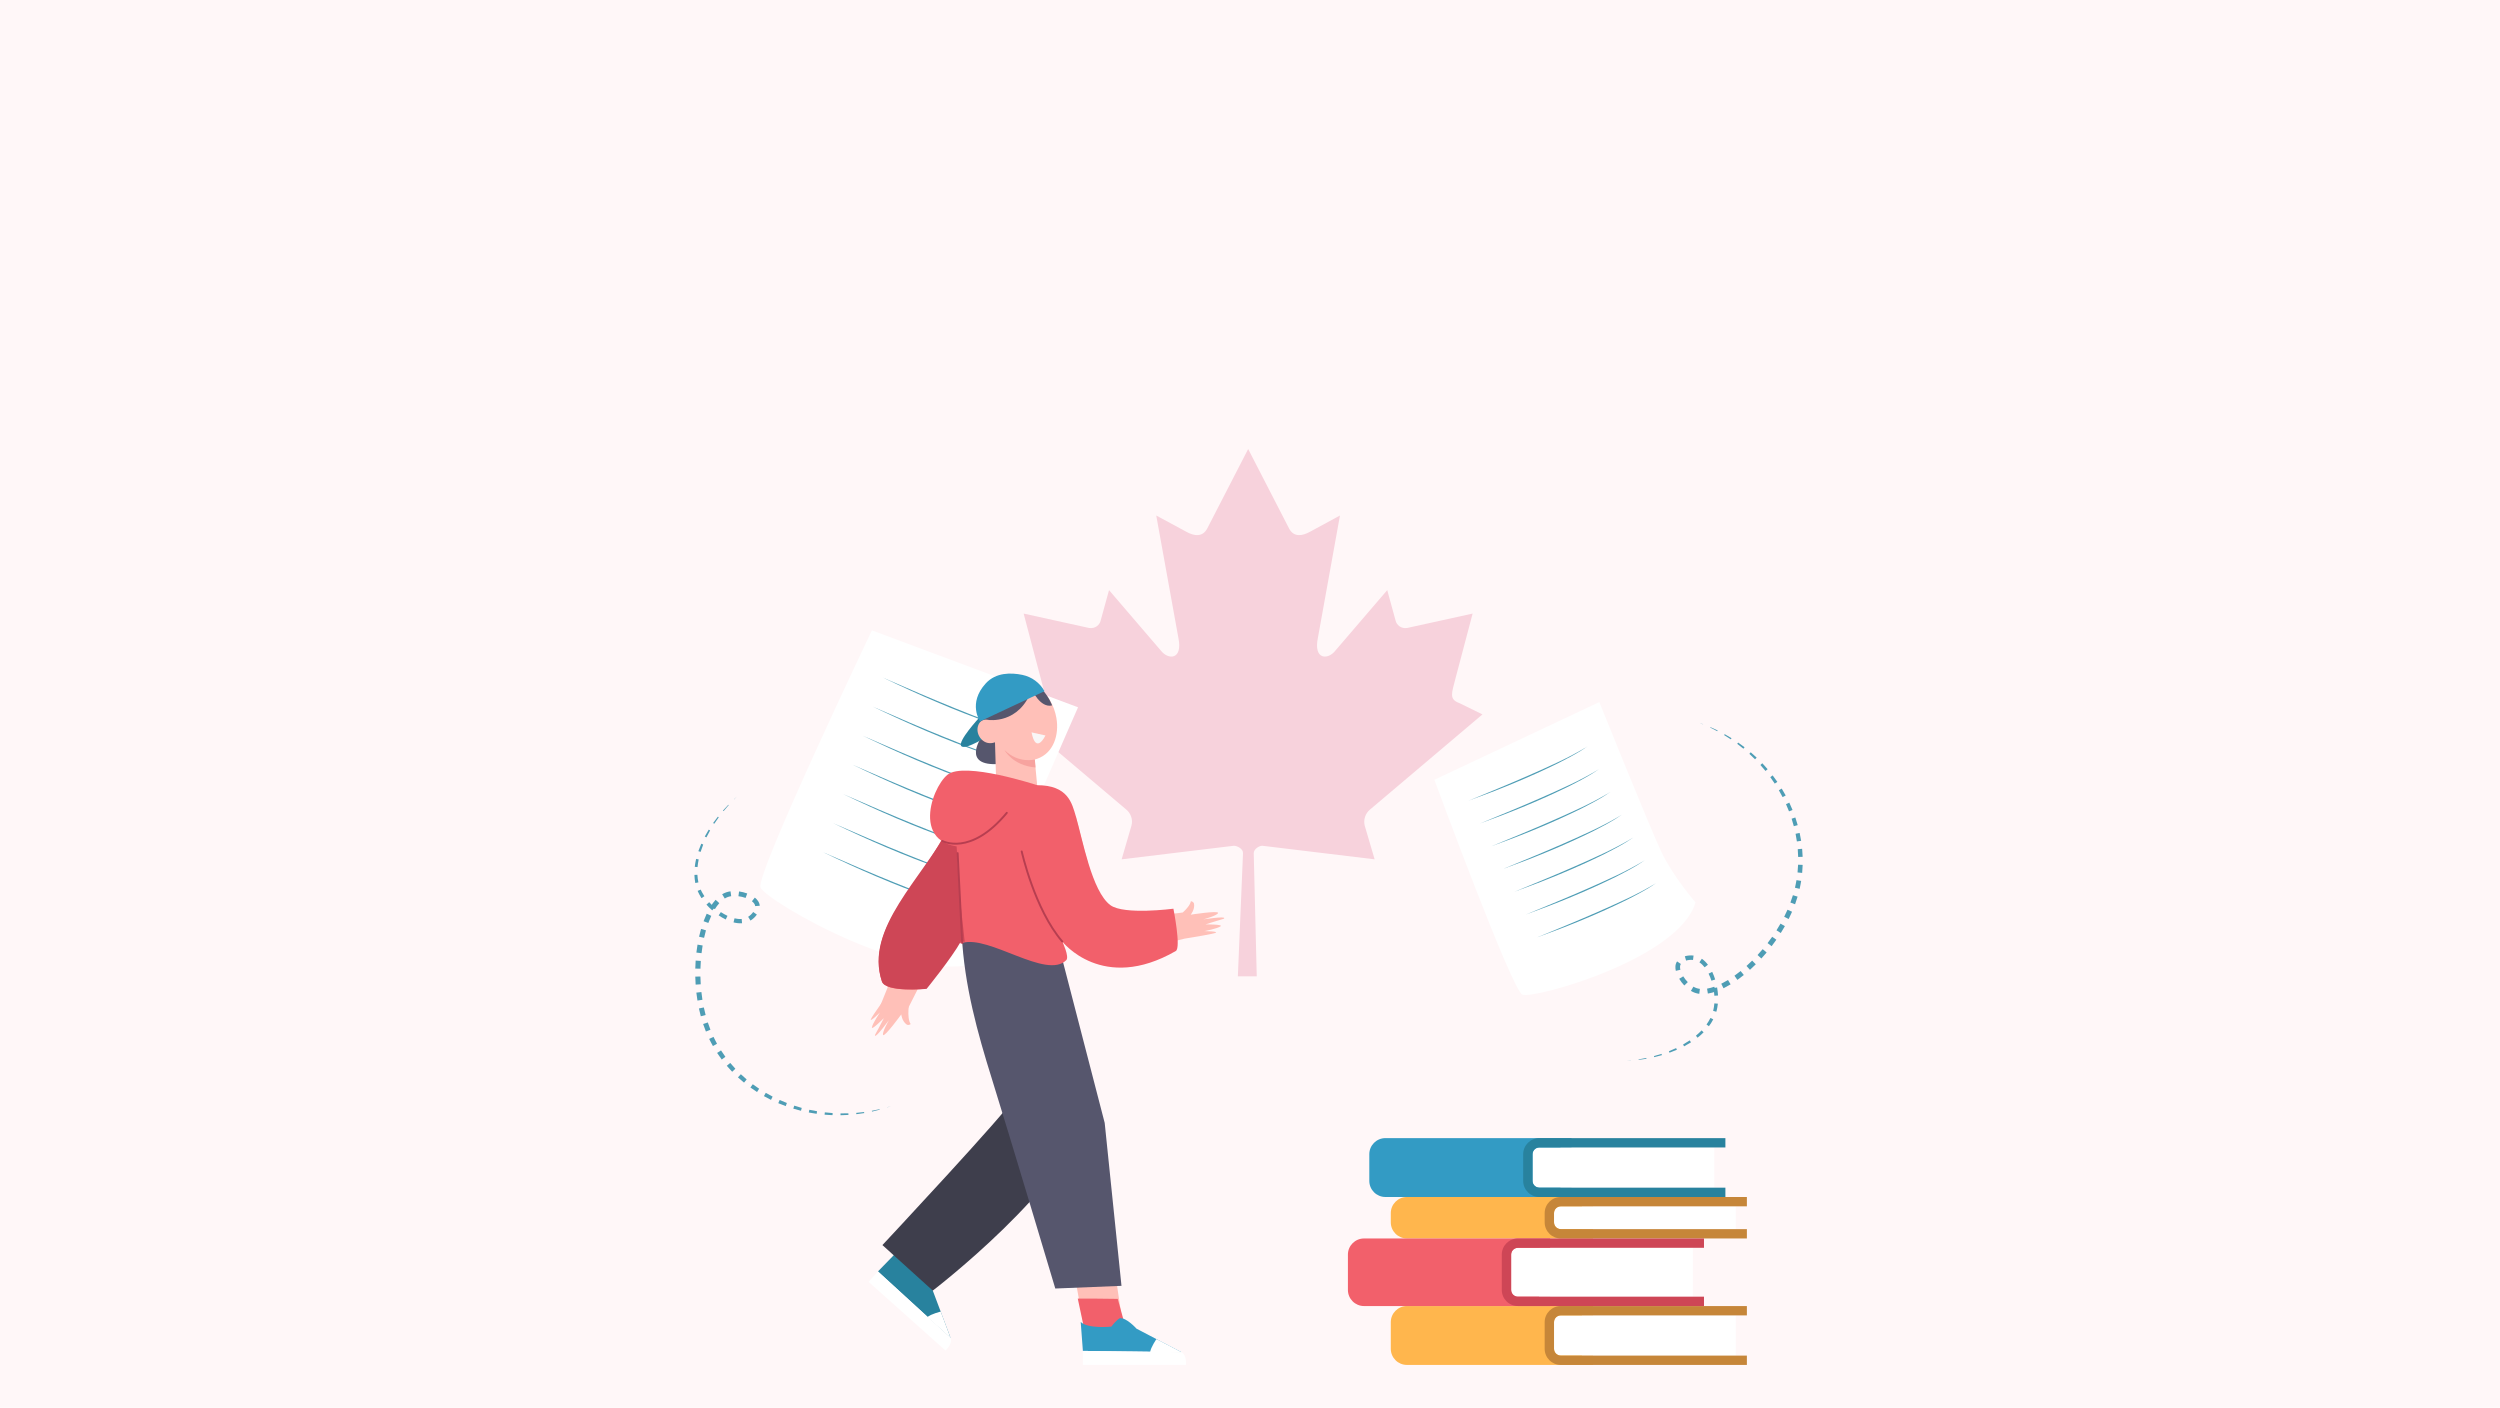 <?xml version="1.0" encoding="UTF-8"?>
<svg id="Layer_1" xmlns="http://www.w3.org/2000/svg" viewBox="0 0 1922.05 1082.35">
  <rect width="1922.05" height="1082.35" fill="#fff7f8"/>
  <g>
    <path d="M959.61,345.22l-31.49,61.14c-3.56,6.65-9.95,5.97-16.37,2.3l-22.81-12.33,17,93.98c3.59,17.19-7.89,17.19-13.54,9.77l-39.76-46.38-6.47,23.52c-.71,3.06-3.99,6.36-8.92,5.57l-50.26-11.06,13.2,50.03c2.88,11.17,5.02,15.79-2.85,18.72l-17.93,8.76,86.59,73.26c3.38,2.8,5.17,7.71,3.88,12.25l-7.55,25.92c29.78-3.56,56.55-6.84,86.27-10.43,2.64,0,7.07,2.35,7.05,5.52l-3.96,94.87h14.52s-2.32-94.66-2.32-94.66c0-3.09,4.01-5.73,6.6-5.73,29.83,3.59,56.55,6.86,86.35,10.43l-7.63-25.92c-1.16-4.54.58-9.45,3.96-12.25l86.56-73.26-17.93-8.76c-7.89-2.93-5.68-7.55-2.85-18.72l13.23-50.03-50.29,11.06c-4.94.79-8.18-2.51-8.92-5.57l-6.44-23.52-39.78,46.38c-5.65,7.42-17.11,7.42-13.52-9.77l16.95-93.98-22.73,12.33c-6.44,3.67-12.86,4.36-16.36-2.3l-31.47-61.14Z" fill="#f7d2dc"/>
    <g>
      <g>
        <path d="M1224.74,1011.3h0v-7.19h-143.08c-6.83,0-12.39,5.56-12.39,12.39v20.49c0,6.83,5.56,12.39,12.39,12.39h143.08v-7.19h-8.53v-30.88h8.53Z" fill="#ffb64d"/>
        <g>
          <path d="M1199.96,1011.3c-2.86,0-5.2,2.33-5.2,5.2v20.49c0,2.86,2.33,5.2,5.2,5.2h134.55v-30.88h-134.55Z" fill="#fff"/>
          <path d="M1194.76,1036.99v-20.49c0-2.86,2.33-5.2,5.2-5.2h143.08v-7.19h-143.08c-6.83,0-12.39,5.56-12.39,12.39v20.49c0,6.83,5.56,12.39,12.39,12.39h143.08v-7.19h-143.08c-2.86,0-5.2-2.33-5.2-5.2Z" fill="#c68639"/>
        </g>
      </g>
      <g>
        <path d="M1208.22,882.19h0v-7.19h-143.08c-6.83,0-12.39,5.56-12.39,12.39v20.49c0,6.83,5.56,12.39,12.39,12.39h143.08v-7.19h-8.53v-30.88h8.53Z" fill="#339bc4"/>
        <g>
          <path d="M1183.44,882.19c-2.86,0-5.2,2.33-5.2,5.2v20.49c0,2.86,2.33,5.2,5.2,5.2h134.55v-30.88h-134.55Z" fill="#fff"/>
          <path d="M1178.24,907.88v-20.49c0-2.86,2.33-5.2,5.2-5.2h143.08v-7.19h-143.08c-6.83,0-12.39,5.56-12.39,12.39v20.49c0,6.83,5.56,12.39,12.39,12.39h143.08v-7.19h-143.08c-2.86,0-5.2-2.33-5.2-5.2Z" fill="#28829e"/>
        </g>
      </g>
      <g>
        <path d="M1224.74,927.46h0v-7.19h-143.08c-6.83,0-12.39,5.56-12.39,12.39v7.1c0,6.83,5.56,12.39,12.39,12.39h143.08v-7.19h-8.53v-17.49h8.53Z" fill="#ffb64d"/>
        <g>
          <path d="M1199.96,927.46c-2.86,0-5.2,2.33-5.2,5.2v7.1c0,2.86,2.33,5.2,5.2,5.2h134.55v-17.49h-134.55Z" fill="#fff"/>
          <path d="M1194.76,939.76v-7.1c0-2.86,2.33-5.2,5.2-5.2h143.08v-7.19h-143.08c-6.83,0-12.39,5.56-12.39,12.39v7.1c0,6.83,5.56,12.39,12.39,12.39h143.08v-7.19h-143.08c-2.86,0-5.2-2.33-5.2-5.2Z" fill="#c68639"/>
        </g>
      </g>
      <g>
        <path d="M1191.77,959.35h0v-7.19h-143.08c-6.83,0-12.39,5.56-12.39,12.39v27.18c0,6.83,5.56,12.39,12.39,12.39h143.08v-7.19h-8.53v-37.57h8.53Z" fill="#f2606b"/>
        <g>
          <path d="M1166.99,959.35c-2.86,0-5.2,2.33-5.2,5.2v27.18c0,2.86,2.33,5.2,5.2,5.2h134.55v-37.57h-134.55Z" fill="#fff"/>
          <path d="M1161.79,991.72v-27.18c0-2.86,2.33-5.2,5.2-5.2h143.08v-7.19h-143.08c-6.83,0-12.39,5.56-12.39,12.39v27.18c0,6.83,5.56,12.39,12.39,12.39h143.08v-7.19h-143.08c-2.86,0-5.2-2.33-5.2-5.2Z" fill="#ce4656"/>
        </g>
      </g>
    </g>
    <g>
      <g>
        <path d="M670.33,484.64s-89.42,187.41-85.63,197.64c3.79,10.24,125.1,81.05,173.47,55.2,0,0,2.5-31.4,11.38-55.34,8.88-23.94,59.27-138.35,59.27-138.35l-158.49-59.15Z" fill="#fff"/>
        <g>
          <path d="M678.6,520.87c18.07,7.87,37.68,16.42,55.89,23.75,18.77,7.5,37.59,15.18,57.24,20.06-2.47-.54-4.95-1.06-7.41-1.66-6.87-1.78-15.13-4.37-21.78-6.71-28.65-10.12-56.56-22.28-83.94-35.44h0Z" fill="#4e9db5"/>
          <path d="M670.9,543.23c18.07,7.87,37.68,16.42,55.89,23.75,18.77,7.5,37.59,15.18,57.24,20.06-2.47-.54-4.95-1.06-7.41-1.66-6.87-1.78-15.13-4.37-21.78-6.71-28.65-10.12-56.56-22.28-83.94-35.44h0Z" fill="#4e9db5"/>
          <path d="M663.21,565.59c18.07,7.87,37.68,16.42,55.89,23.75,18.77,7.5,37.59,15.18,57.24,20.06-2.47-.54-4.95-1.06-7.41-1.66-6.87-1.78-15.13-4.37-21.78-6.71-28.65-10.12-56.56-22.28-83.94-35.44h0Z" fill="#4e9db5"/>
          <path d="M655.51,587.96c18.07,7.87,37.68,16.42,55.89,23.75,18.77,7.5,37.59,15.18,57.24,20.06-2.47-.54-4.95-1.06-7.41-1.66-6.87-1.78-15.13-4.37-21.78-6.71-28.65-10.12-56.56-22.28-83.94-35.44h0Z" fill="#4e9db5"/>
          <path d="M647.82,610.32c18.07,7.87,37.68,16.42,55.89,23.75,18.77,7.5,37.59,15.18,57.24,20.05-2.47-.54-4.95-1.06-7.41-1.66-6.87-1.78-15.13-4.37-21.78-6.71-28.65-10.12-56.56-22.28-83.94-35.44h0Z" fill="#4e9db5"/>
          <path d="M640.13,632.68c18.07,7.87,37.68,16.42,55.89,23.75,18.77,7.5,37.59,15.18,57.24,20.05-2.47-.54-4.95-1.06-7.41-1.66-6.87-1.78-15.13-4.37-21.78-6.71-28.65-10.12-56.56-22.28-83.94-35.44h0Z" fill="#4e9db5"/>
          <path d="M632.43,655.05c18.07,7.87,37.68,16.42,55.89,23.75,18.77,7.5,37.59,15.18,57.24,20.05-2.47-.54-4.95-1.06-7.41-1.66-6.87-1.78-15.13-4.37-21.78-6.71-28.65-10.12-56.56-22.28-83.94-35.44h0Z" fill="#4e9db5"/>
        </g>
      </g>
      <g>
        <path d="M1102.78,599.51s59.38,161.49,67.64,165.17c8.26,3.68,120.47-27.28,133.13-70.92,0,0-17.17-19.66-26.23-38.78-9.06-19.12-47.74-115.22-47.74-115.22l-126.8,59.75Z" fill="#fff"/>
        <g>
          <path d="M1129.05,615.58c15.1-6.22,31.52-12.91,46.4-19.48,15.31-6.78,30.75-13.49,45.06-22.26-1.75,1.16-3.49,2.34-5.26,3.46-5.02,3.06-11.34,6.47-16.57,9.07-22.57,11.16-45.94,20.67-69.62,29.21h0Z" fill="#4e9db5"/>
          <path d="M1137.85,633.09c15.1-6.22,31.52-12.91,46.4-19.48,15.31-6.78,30.75-13.49,45.06-22.26-1.75,1.16-3.49,2.34-5.26,3.46-5.02,3.06-11.34,6.47-16.57,9.07-22.57,11.16-45.94,20.67-69.62,29.21h0Z" fill="#4e9db5"/>
          <path d="M1146.66,650.59c15.1-6.22,31.52-12.91,46.4-19.48,15.31-6.78,30.75-13.49,45.06-22.26-1.75,1.16-3.49,2.34-5.26,3.46-5.02,3.06-11.34,6.47-16.57,9.07-22.57,11.16-45.94,20.67-69.62,29.21h0Z" fill="#4e9db5"/>
          <path d="M1155.47,668.1c15.1-6.22,31.52-12.91,46.4-19.48,15.31-6.78,30.75-13.49,45.06-22.26-1.75,1.16-3.49,2.34-5.26,3.46-5.02,3.06-11.34,6.47-16.57,9.07-22.57,11.16-45.94,20.67-69.62,29.21h0Z" fill="#4e9db5"/>
          <path d="M1164.28,685.6c15.1-6.22,31.52-12.91,46.4-19.48,15.31-6.78,30.75-13.49,45.06-22.26-1.75,1.16-3.49,2.34-5.26,3.46-5.02,3.06-11.34,6.47-16.57,9.07-22.57,11.16-45.94,20.67-69.62,29.21h0Z" fill="#4e9db5"/>
          <path d="M1173.09,703.11c15.1-6.22,31.52-12.91,46.4-19.48,15.31-6.78,30.75-13.49,45.06-22.26-1.75,1.16-3.49,2.34-5.26,3.46-5.02,3.06-11.34,6.47-16.57,9.07-22.57,11.16-45.94,20.67-69.62,29.21h0Z" fill="#4e9db5"/>
          <path d="M1181.9,720.62c15.1-6.22,31.52-12.91,46.4-19.48,15.31-6.78,30.75-13.49,45.06-22.26-1.75,1.16-3.49,2.34-5.26,3.46-5.02,3.06-11.34,6.47-16.57,9.07-22.57,11.16-45.94,20.67-69.62,29.21h0Z" fill="#4e9db5"/>
        </g>
      </g>
    </g>
    <g>
      <g>
        <path d="M754.73,566.49s-16.34,23.02,13.78,20.88l1.28-20.03-15.06-.85Z" fill="#56566d"/>
        <path d="M752.89,551.72s-17.08,18.46-13.8,21.91c3.28,3.45,21.74-8.63,21.74-8.63l-7.94-13.28Z" fill="#28829e"/>
        <path d="M767.31,583.66s-25.44-23.8-6.53-57.25l15.32,5.47-8.79,51.78Z" fill="#56566d"/>
        <g>
          <path d="M771.39,523.09c-1.79.82-3.48,1.92-5.04,3.35-13.97,12.76-6,38.43,5.92,50.22,6.59,6.53,16.39,9.73,25.1,6.72,12.73-4.41,17.05-18.6,14.81-31.38-1.66-9.53-6.69-18.61-14.3-24.38-7.61-5.76-18.04-8.39-26.48-4.53Z" fill="#ffc0b8"/>
          <path d="M767.94,568.87c-2.45,2.31-6.63,3.16-9.79,1.95-3.17-1.2-5.71-4.28-6.44-7.8-.66-3.15.24-6.69,2.59-8.55,2.36-1.86,6.5-1.63,8.4.92l5.25,13.48Z" fill="#ffc0b8"/>
          <path d="M764.66,560.46l1.35,45.04c.12,8.32,6.7,15.11,15.01,15.49h0c9.6.44,17.35-7.76,16.37-17.32l-3.99-41.9-28.73-1.32Z" fill="#ffc0b8"/>
          <path d="M796.1,590.07l-.47-6.18s-12.48,3.48-23.36-7.24c0,0,6.11,11.89,23.83,13.41Z" fill="#f7a39f"/>
          <path d="M803.76,565.44s-7.22,15.25-10.69-2.38" fill="#f9f7f7"/>
        </g>
        <path d="M759.79,553.49s23.93,3.64,33.5-23.44c0,0,6.29,14.5,15.59,12.31,0,0-8.48-24.62-34.46-22.7-25.98,1.91-14.63,33.83-14.63,33.83Z" fill="#56566d"/>
        <path d="M753.47,554.59s-9.63-13.89,4.42-29.2c7.78-8.48,19.34-8.34,28.1-6.53,7.23,1.5,13.45,6.07,17.04,12.53h0l-49.56,23.2Z" fill="#339bc4"/>
      </g>
      <g>
        <g>
          <g>
            <g>
              <polygon points="708.82 986.75 760.17 932.32 736.59 909.61 685.57 968.09 708.82 986.75" fill="#ffc5b3"/>
              <path d="M725.54,969.03l-14.99,18.8-24.98-19.74,17.19-19.7c3.76,3.25,18.41,16.6,22.78,20.64Z" fill="#fdd287"/>
              <g>
                <path d="M674.99,977.51l55.86,51.16-13.71-36.43s.02-11.64-4.25-14.6c0,0-2.78-.76-9.1.52,0,0-12.59-8.65-13.27-16.6l-15.53,15.95Z" fill="#28829e"/>
                <path d="M723.23,1008.39s-7.52,1.82-10.31,4.26l17.93,16.02-7.61-20.28Z" fill="#fff"/>
                <path d="M674.99,977.51s-5.16,5.73-7.2,8.02l59.09,52.75s5.7-4.96,3.97-9.61l-55.86-51.16Z" fill="#fff"/>
              </g>
            </g>
            <path d="M838.14,852.12c-16.08,59.93-121,140.12-121,140.12l-38.72-35s99.74-106.71,99.51-111.03c0,0-.6-6.99-24.18-62.44l49.76-36.96,34.64,105.31Z" fill="#3e3e4c"/>
          </g>
          <g>
            <g>
              <polygon points="863.94 1022.96 852.82 948.16 820.11 946.92 834.16 1024.52 863.94 1022.96" fill="#ffc0b8"/>
              <path d="M859.34,998.6l6.61,24.01-31.78,1.91-5.57-26.15c4.97-.08,24.79.12,30.74.23Z" fill="#f2606b"/>
              <g>
                <path d="M832.54,1038.6l75.74.97-34.49-18.05s-7.74-8.7-12.89-8.06c0,0-2.58,1.29-6.45,6.45,0,0-17.78,1.93-23.58-3.55l1.67,22.24Z" fill="#339bc4"/>
                <path d="M889.1,1029.51s-4.4,6.36-4.86,10.04h24.04s-19.18-10.04-19.18-10.04Z" fill="#fff"/>
                <path d="M832.54,1038.6s-.04,7.71-.04,10.78h79.22s.95-7.49-3.44-9.81l-75.74-.97Z" fill="#fff"/>
              </g>
            </g>
            <path d="M739.4,718.46c1.98,39.32,12.21,75.86,23.17,110.95,14.48,46.33,48.76,161.23,48.76,161.23l50.89-2.06-12.91-125.28-32.7-126.21-77.21-18.63Z" fill="#56566d"/>
          </g>
        </g>
        <g>
          <polygon points="737.66 622.46 676.74 773.27 697.39 776.66 746.84 679.04 737.66 622.46" fill="#ffc0b8"/>
          <g>
            <path d="M941.2,706c1.01-1.83-16.07.86-16.07.86,0,0,10.95-2.96,11.34-4.97.39-2.01-21.05,1.34-21.05,1.34,0,0,3.28-3.8,2.59-8.39-.17-1.17-1.56-1.94-2.43-1.96-.55,2.87-3.42,6.1-6.22,8.65-5.77.88-35.07,4.82-60.57-1.44-4.14-1.02-21.62-72.31-21.62-72.31l-32.98,5.85s8.33,35.3,21.37,75.44c10.71,32.98,77.89,17.22,94.97,12.62,7.9-1.27,22.97-3.78,24.24-4.61,1.73-1.14-8.81-1.22-8.81-1.22,0,0,9.95-1.83,12.51-3.73,2.04-1.51-11.58-1.45-11.58-1.45,14.31-4.67,13.92-3.97,14.31-4.67Z" fill="#ffc0b8"/>
            <path d="M689.43,753.5c4.57,2.71,9.11,5.48,13.64,8.27-.42.72-.82,1.41-1.14,2.04l-2.68,5.65s-2.47,12.91.89,17.87c-.64.6-2.16,1.04-3.11.34-3.73-2.76-4.1-7.77-4.1-7.77,0,0-12.79,17.53-13.94,15.83-1.15-1.7,4.5-11.53,4.5-11.53,0,0-10.18,13.98-10.75,11.97-.22-.78,0,0,6.81-13.42,0,0-9.59,9.67-9.21,7.16.47-3.16,6.21-11.49,6.21-11.49,0,0-7.5,7.39-7.09,5.37.41-2.03,16.72-24.32,16.72-24.32,0,0,1.51-2.45,3.25-5.96Z" fill="#ffc0b8"/>
            <path d="M678,754.5c2.75,8.66,32.32,5.77,32.32,5.77,0,0,20.38-28.1,27.25-41.2,0,0-2.81,7.49,2.18,5.93,20.54-6.42,64.73,28.39,79.99,13.21,2.6-2.59-3.02-14.35-3.02-14.35,0,0,30.81,39.82,87.26,7.29,4.18-2.41-1.84-32.52-1.84-32.52,0,0-37.92,4.99-48.42-2.71-14.31-10.48-21.53-51.15-26.54-68.16-3.06-10.4-6.06-24.04-29.78-24.1l-33.53-.06s-16.75-5.01-37,36.44c-19.14,39.18-61.79,73.83-48.86,114.44Z" fill="#f2606b"/>
          </g>
          <path d="M785.51,654.61s9.89,44.52,31.2,69.26" fill="none" stroke="#b73e50" stroke-linecap="round" stroke-miterlimit="10" stroke-width="1.5"/>
          <path d="M733.64,620.61c-3.8,4.92.52,6.99-3.65,15.04-20.35,39.18-65.72,78.23-51.98,118.85,2.93,8.66,34.36,5.77,34.36,5.77,0,0,19.18-23.54,26.47-36.64,0,0-.03-.01,2.85.46l-3.97-36.44-4.08-67.04Z" fill="#ce4656"/>
          <line x1="739.75" y1="725" x2="736.25" y2="655.91" fill="none" stroke="#b73e50" stroke-linecap="round" stroke-miterlimit="10" stroke-width="1.5"/>
          <path d="M797.39,603.67s-55.96-18.42-68.92-8.05c-12.97,10.37-30.47,61.58,23.34,55.1,37.74-4.55,48.26-33.84,45.59-47.05Z" fill="#f2606b"/>
          <path d="M724.49,646.55s21.62,12.16,49.56-21.62" fill="none" stroke="#b73e50" stroke-linecap="round" stroke-miterlimit="10" stroke-width="1.5"/>
        </g>
      </g>
    </g>
    <g>
      <polygon points="685.01 850.42 682.17 851.39 682.13 851.27 685.01 850.42" fill="#4e9db5"/>
      <polygon points="676.34 853.15 670.42 854.62 670.3 853.99 676.24 852.77 676.34 853.15" fill="#4e9db5"/>
      <polygon points="664.43 855.77 658.38 856.62 658.28 855.6 664.31 854.94 664.43 855.77" fill="#4e9db5"/>
      <polygon points="652.3 857.17 646.19 857.42 646.19 856 652.24 855.95 652.3 857.17" fill="#4e9db5"/>
      <polygon points="640.07 857.36 633.96 857 634.14 855.2 640.15 855.75 640.07 857.36" fill="#4e9db5"/>
      <polygon points="627.86 856.32 621.81 855.31 622.25 853.21 628.17 854.34 627.86 856.32" fill="#4e9db5"/>
      <polygon points="615.82 853.98 609.9 852.35 610.63 850.04 616.4 851.78 615.82 853.98" fill="#4e9db5"/>
      <polygon points="604.07 850.41 598.35 848.16 599.43 845.69 604.97 848.01 604.07 850.41" fill="#4e9db5"/>
      <polygon points="592.75 845.6 587.3 842.72 588.75 840.2 594.01 843.09 592.75 845.6" fill="#4e9db5"/>
      <polygon points="582.02 839.56 576.92 836.09 578.75 833.59 583.66 837.03 582.02 839.56" fill="#4e9db5"/>
      <polygon points="572.02 832.34 567.34 828.31 569.59 825.89 574.06 829.87 572.02 832.34" fill="#4e9db5"/>
      <polygon points="562.91 824 558.76 819.42 561.4 817.19 565.37 821.66 562.91 824" fill="#4e9db5"/>
      <polygon points="554.89 814.59 551.33 809.52 554.34 807.57 557.71 812.49 554.89 814.59" fill="#4e9db5"/>
      <path d="M548.1,804.23l-1.47-2.73c-.5-.9-.96-1.83-1.42-2.76l3.34-1.59c.43.89.86,1.79,1.33,2.66l1.38,2.64-3.17,1.78Z" fill="#4e9db5"/>
      <polygon points="542.71 793.08 540.57 787.27 544.2 786.07 546.2 791.68 542.71 793.08" fill="#4e9db5"/>
      <polygon points="538.79 781.34 537.34 775.33 541.12 774.53 542.5 780.35 538.79 781.34" fill="#4e9db5"/>
      <polygon points="536.21 769.26 535.37 763.14 539.25 762.71 540.04 768.65 536.21 769.26" fill="#4e9db5"/>
      <polygon points="534.82 757 534.55 750.84 538.49 750.76 538.74 756.74 534.82 757" fill="#4e9db5"/>
      <polygon points="534.55 744.67 534.83 738.51 538.81 738.78 538.51 744.76 534.55 744.67" fill="#4e9db5"/>
      <polygon points="535.39 732.36 536.27 726.24 540.19 726.9 539.36 732.82 535.39 732.36" fill="#4e9db5"/>
      <polygon points="537.45 720.17 538.98 714.16 542.76 715.25 541.31 721.03 537.45 720.17" fill="#4e9db5"/>
      <polygon points="540.91 708.25 543.31 702.47 546.83 704.13 544.58 709.59 540.91 708.25" fill="#4e9db5"/>
      <path d="M546.32,696.92c1.13-1.79,2.39-3.53,3.84-5.14l2.86,2.58c-1.26,1.4-2.39,2.97-3.42,4.61l-3.28-2.05Z" fill="#4e9db5"/>
      <path d="M555.21,687.51c.97-.59,2-1.09,3.1-1.47,1.1-.39,2.23-.63,3.34-.77l.51,3.74c-1.81.24-3.41.83-4.95,1.78l-2-3.27Z" fill="#4e9db5"/>
      <path d="M568.21,685.35c2.14.3,4.24.82,6.28,1.57l-1.26,3.43c-1.77-.64-3.64-1.08-5.51-1.32l.49-3.68Z" fill="#4e9db5"/>
      <path d="M580.31,690.08c.9.71,1.75,1.55,2.46,2.59.35.52.66,1.09.9,1.72.26.62.35,1.31.44,1.97l-3.52.27c-.07-.34-.08-.67-.23-.99-.13-.32-.3-.65-.52-.96-.44-.64-1.05-1.24-1.74-1.77l2.22-2.82Z" fill="#4e9db5"/>
      <path d="M581.9,703.15c-1.32,1.86-2.98,3.42-4.92,4.61l-1.79-2.9c1.51-.95,2.86-2.23,3.86-3.69l2.85,1.98Z" fill="#4e9db5"/>
      <path d="M570.49,709.82c-2.25.16-4.45-.13-6.54-.66l.77-3.13c1.84.44,3.71.64,5.51.48l.26,3.31Z" fill="#4e9db5"/>
      <path d="M557.96,706.92c-1.9-.92-3.71-1.99-5.44-3.17l1.68-2.51c1.64,1.08,3.34,2.04,5.1,2.86l-1.34,2.82Z" fill="#4e9db5"/>
      <path d="M547.57,699.91c-1.57-1.38-3.05-2.85-4.44-4.41l2.09-1.89c1.33,1.45,2.75,2.82,4.25,4.09l-1.91,2.21Z" fill="#4e9db5"/>
      <path d="M539.31,690.52l-1.59-2.73c-.28-.45-.49-.93-.71-1.42l-.66-1.44,2.37-.99.63,1.31c.21.44.41.88.68,1.28l1.52,2.49-2.25,1.51Z" fill="#4e9db5"/>
      <path d="M534.56,678.88c-.4-2.06-.62-4.15-.68-6.23l2.29-.09c.1,1.97.35,3.92.77,5.83l-2.38.5Z" fill="#4e9db5"/>
      <path d="M534.15,666.43c.23-2.06.59-4.1,1.05-6.11l1.96.43c-.4,1.95-.7,3.92-.88,5.89l-2.14-.21Z" fill="#4e9db5"/>
      <polygon points="536.91 654.39 539.16 648.66 540.65 649.29 538.64 654.95 536.91 654.39" fill="#4e9db5"/>
      <polygon points="541.84 643.15 544.89 637.84 545.95 638.47 543.11 643.79 541.84 643.15" fill="#4e9db5"/>
      <polygon points="548.27 632.74 551.93 627.86 552.59 628.37 549.12 633.33 548.27 632.74" fill="#4e9db5"/>
      <polygon points="555.83 623.17 559.97 618.71 560.26 618.98 556.32 623.59 555.83 623.17" fill="#4e9db5"/>
      <polygon points="564.31 614.46 566.53 612.43 564.4 614.55 564.31 614.46" fill="#4e9db5"/>
    </g>
    <g>
      <polygon points="1306.54 555.77 1309.37 556.79 1309.32 556.91 1306.54 555.77" fill="#4e9db5"/>
      <polygon points="1315.02 559.05 1320.57 561.59 1320.27 562.16 1314.86 559.4 1315.02 559.05" fill="#4e9db5"/>
      <polygon points="1325.97 564.43 1331.22 567.53 1330.67 568.4 1325.55 565.15 1325.97 564.43" fill="#4e9db5"/>
      <polygon points="1336.33 570.9 1341.26 574.51 1340.37 575.62 1335.61 571.89 1336.33 570.9" fill="#4e9db5"/>
      <polygon points="1346 578.37 1350.56 582.47 1349.29 583.76 1344.94 579.58 1346 578.37" fill="#4e9db5"/>
      <polygon points="1354.9 586.8 1358.99 591.37 1357.35 592.73 1353.43 588.16 1354.9 586.8" fill="#4e9db5"/>
      <polygon points="1362.85 596.14 1366.46 601.11 1364.46 602.45 1361.03 597.5 1362.85 596.14" fill="#4e9db5"/>
      <polygon points="1369.81 606.26 1372.89 611.59 1370.5 612.84 1367.62 607.57 1369.81 606.26" fill="#4e9db5"/>
      <polygon points="1375.66 617.08 1378.13 622.72 1375.42 623.79 1373.11 618.25 1375.66 617.08" fill="#4e9db5"/>
      <polygon points="1380.28 628.49 1382.11 634.38 1379.11 635.2 1377.43 629.44 1380.28 628.49" fill="#4e9db5"/>
      <polygon points="1383.61 640.37 1384.75 646.44 1381.48 646.93 1380.47 641.03 1383.61 640.37" fill="#4e9db5"/>
      <polygon points="1385.52 652.57 1385.91 658.74 1382.46 658.84 1382.14 652.87 1385.52 652.57" fill="#4e9db5"/>
      <polygon points="1385.92 664.93 1385.54 671.11 1381.98 670.76 1382.41 664.81 1385.92 664.93" fill="#4e9db5"/>
      <path d="M1384.77,677.26l-.55,3.05c-.17,1.02-.39,2.03-.61,3.04l-3.61-.84c.22-.97.44-1.93.62-2.91l.56-2.93,3.59.59Z" fill="#4e9db5"/>
      <polygon points="1382.03 689.34 1380.09 695.22 1376.5 693.89 1378.43 688.25 1382.03 689.34" fill="#4e9db5"/>
      <polygon points="1377.78 700.96 1375.16 706.56 1371.71 704.83 1374.26 699.42 1377.78 700.96" fill="#4e9db5"/>
      <polygon points="1372.27 712.02 1369.1 717.32 1365.8 715.24 1368.88 710.1 1372.27 712.02" fill="#4e9db5"/>
      <polygon points="1365.7 722.47 1362.07 727.46 1358.94 725.06 1362.48 720.22 1365.7 722.47" fill="#4e9db5"/>
      <polygon points="1358.23 732.28 1354.16 736.92 1351.23 734.22 1355.18 729.73 1358.23 732.28" fill="#4e9db5"/>
      <polygon points="1349.89 741.37 1345.39 745.61 1342.74 742.65 1347.08 738.54 1349.89 741.37" fill="#4e9db5"/>
      <polygon points="1340.68 749.61 1335.74 753.36 1333.46 750.15 1338.2 746.54 1340.68 749.61" fill="#4e9db5"/>
      <polygon points="1330.54 756.78 1325.06 759.8 1323.34 756.31 1328.51 753.44 1330.54 756.78" fill="#4e9db5"/>
      <path d="M1319.25,762.26c-2,.7-4.07,1.27-6.21,1.62l-.62-3.8c1.86-.31,3.72-.83,5.54-1.47l1.29,3.65Z" fill="#4e9db5"/>
      <path d="M1306.43,764.07c-1.12-.14-2.25-.4-3.34-.78-1.1-.38-2.13-.9-3.09-1.48l1.93-3.24c1.56.94,3.18,1.48,4.98,1.69l-.48,3.8Z" fill="#4e9db5"/>
      <path d="M1294.92,757.66c-1.49-1.57-2.81-3.29-3.93-5.15l3.12-1.89c.99,1.6,2.17,3.11,3.49,4.47l-2.68,2.57Z" fill="#4e9db5"/>
      <path d="M1288.41,746.41c-.26-1.12-.4-2.31-.31-3.56.04-.62.16-1.27.37-1.9.19-.65.54-1.24.89-1.81l2.92,1.98c-.16.3-.35.58-.44.91-.1.33-.17.69-.19,1.08-.05.77.05,1.62.26,2.47l-3.49.82Z" fill="#4e9db5"/>
      <path d="M1295.32,735.2c2.19-.63,4.46-.81,6.72-.54l-.41,3.38c-1.77-.2-3.63-.03-5.32.48l-.99-3.32Z" fill="#4e9db5"/>
      <path d="M1308.4,737.11c1.86,1.28,3.4,2.88,4.7,4.6l-2.55,1.97c-1.17-1.49-2.51-2.82-4.01-3.81l1.86-2.75Z" fill="#4e9db5"/>
      <path d="M1316.39,747.19c.91,1.91,1.66,3.87,2.28,5.87l-2.88.92c-.61-1.86-1.34-3.68-2.21-5.42l2.8-1.37Z" fill="#4e9db5"/>
      <path d="M1320.14,759.15c.36,2.05.61,4.13.72,6.22l-2.81.17c-.14-1.96-.4-3.92-.77-5.85l2.87-.53Z" fill="#4e9db5"/>
      <path d="M1320.74,771.64l-.46,3.13c-.06.52-.2,1.03-.33,1.55l-.39,1.54-2.47-.7.32-1.42c.11-.47.23-.94.27-1.43l.36-2.89,2.7.23Z" fill="#4e9db5"/>
      <path d="M1317.19,783.7c-.97,1.86-2.1,3.63-3.35,5.3l-1.84-1.35c1.15-1.6,2.17-3.28,3.03-5.04l2.17,1.1Z" fill="#4e9db5"/>
      <path d="M1309.75,793.69c-1.46,1.47-3.01,2.84-4.63,4.12l-1.26-1.56c1.53-1.27,2.99-2.62,4.36-4.06l1.54,1.5Z" fill="#4e9db5"/>
      <polygon points="1300.08 801.37 1294.76 804.45 1293.98 803.03 1299.08 799.86 1300.08 801.37" fill="#4e9db5"/>
      <polygon points="1289.22 807.09 1283.52 809.34 1283.09 808.19 1288.63 805.8 1289.22 807.09" fill="#4e9db5"/>
      <polygon points="1277.71 811.22 1271.8 812.76 1271.6 811.94 1277.4 810.23 1277.71 811.22" fill="#4e9db5"/>
      <polygon points="1265.83 813.99 1259.81 814.89 1259.75 814.5 1265.71 813.35 1265.83 813.99" fill="#4e9db5"/>
      <polygon points="1253.76 815.51 1250.77 815.71 1253.75 815.38 1253.76 815.51" fill="#4e9db5"/>
    </g>
  </g>
</svg>